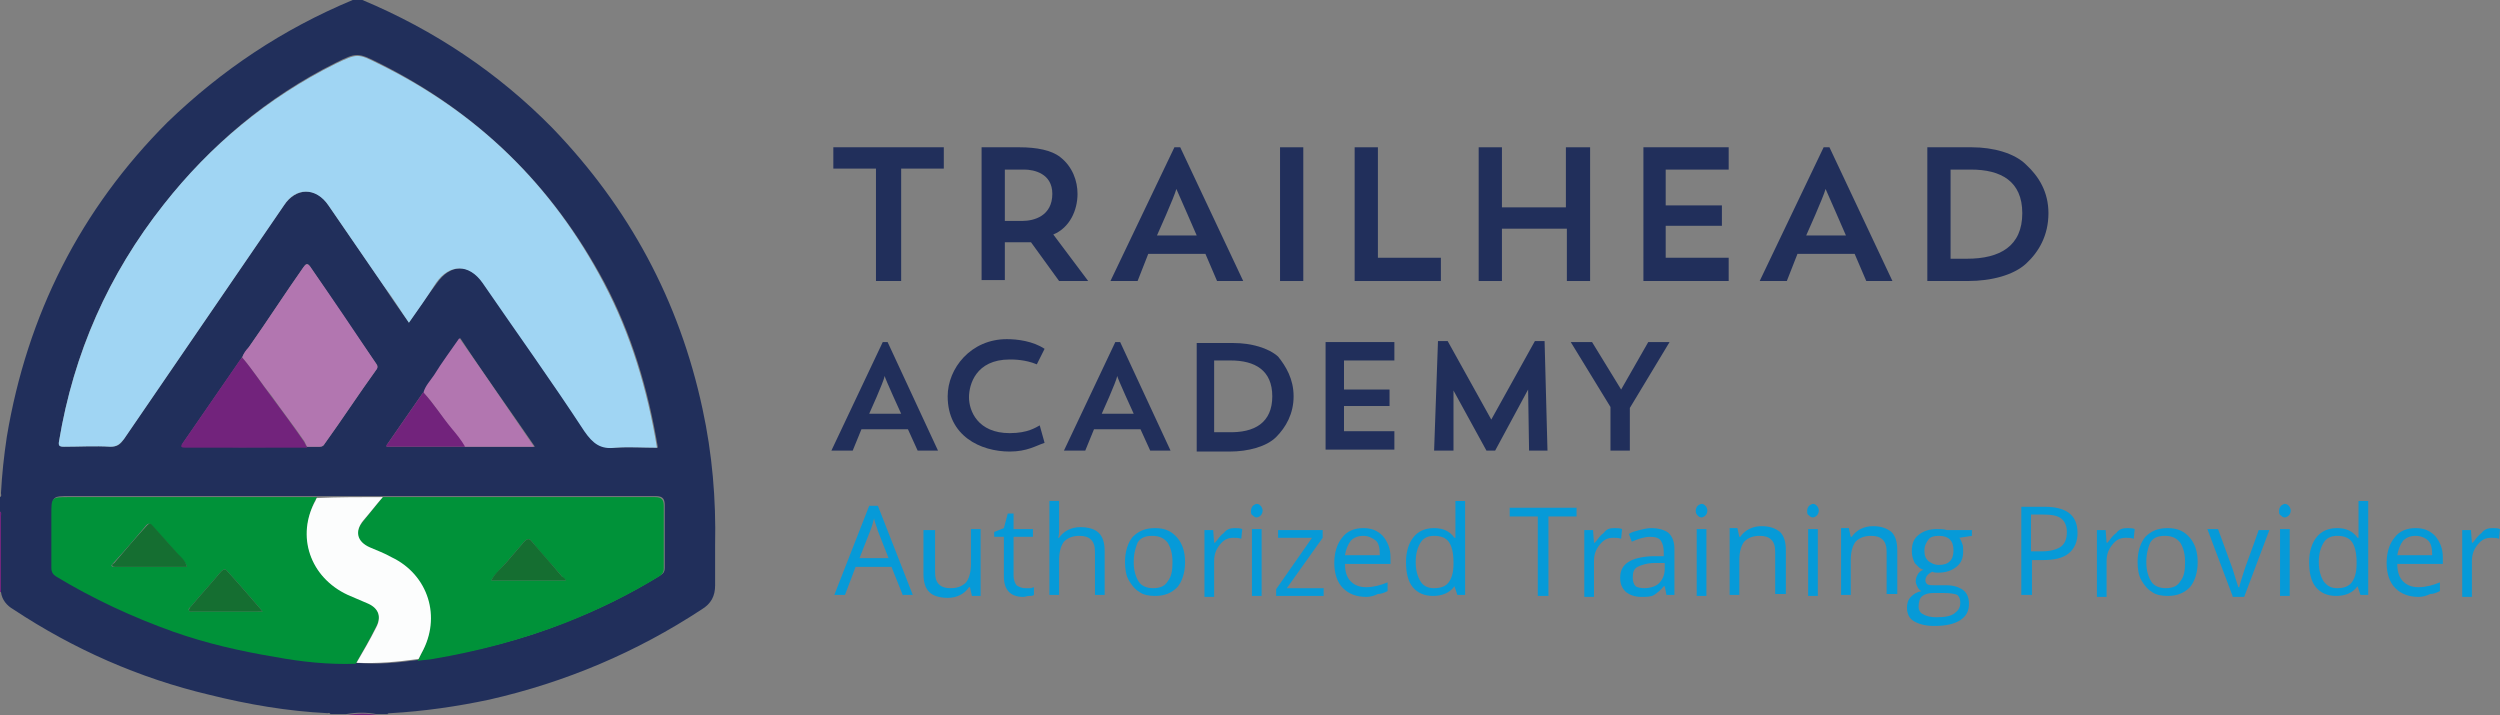 <?xml version="1.0" encoding="utf-8"?>
<!-- Generator: Adobe Illustrator 24.1.2, SVG Export Plug-In . SVG Version: 6.00 Build 0)  -->
<svg version="1.1" id="Capa_1" xmlns="http://www.w3.org/2000/svg" xmlns:xlink="http://www.w3.org/1999/xlink" x="0px" y="0px"
	 width="258px" height="73.8px" viewBox="0 0 258 73.8" style="enable-background:new 0 0 258 73.8;" xml:space="preserve">
<rect x="0" y="0" width="258" height="73.8" fill="#808080" stroke="none"/>
<g>
	<g>
		<path style="fill:#212F5B;" d="M37.4,0c7.4,3.1,14,7.5,19.6,13.2c7.9,8.2,13.1,17.8,15.5,29c1,4.6,1.4,9.3,1.3,14
			c0,1.4,0,2.8,0,4.2c0,1.1-0.4,1.9-1.4,2.5c-6.7,4.4-14,7.5-21.9,9.3c-3.3,0.7-6.7,1.2-10.2,1.4c-0.1,0-0.3,0-0.3,0.1
			c-0.4,0-0.7,0-1.1,0c-1.1-0.2-2.1-0.2-3.2,0c-0.5,0-1.1,0-1.6,0c-0.1-0.2-0.2-0.1-0.3-0.1c-4.1-0.2-8.2-0.9-12.2-1.9
			C14.4,70,7.6,67,1.4,62.9c-0.7-0.4-1.2-1-1.3-1.8c0-2.6,0-5.2,0-7.8c0-0.2,0-0.4-0.1-0.5c0-0.5,0-1,0-1.5c0.2-0.1,0.1-0.3,0.1-0.4
			c0.1-1.9,0.3-3.8,0.6-5.8c2.1-12.6,7.6-23.5,16.6-32.5C22.9,7.2,29.2,3,36.4,0C36.7,0,37,0,37.4,0z M48,46.1c2.4,0,4.8,0,7.2,0
			c-2.6-3.8-5.2-7.4-7.7-11.2c-0.9,1.3-1.8,2.5-2.6,3.8c-0.4,0.6-0.9,1.1-1.1,1.8c-0.1,0-0.1,0.1-0.2,0.1c-1.2,1.7-2.4,3.5-3.6,5.2
			c-0.1,0.1-0.1,0.2-0.1,0.3C42.6,46.1,45.3,46.1,48,46.1z M31.7,46.1c0.4,0,0.8,0,1.3,0c0.3,0,0.4-0.1,0.5-0.3
			c1.8-2.5,3.5-5.1,5.3-7.6c0.2-0.3,0.2-0.5,0-0.7c-2.3-3.3-4.6-6.7-6.8-10c-0.3-0.4-0.4-0.3-0.7,0.1c-1.9,2.7-3.7,5.5-5.6,8.2
			c-0.2,0.4-0.6,0.7-0.7,1.1c0,0-0.1,0-0.1,0.1c-2,2.9-4,5.8-6,8.7c-0.2,0.3-0.1,0.5,0.3,0.4c1.1,0,2.1,0,3.2,0
			C25.5,46.2,28.6,46.1,31.7,46.1z M43.2,68.1c0.5-0.1,1.1-0.1,1.6-0.2c4.6-0.8,9.2-1.9,13.6-3.7c3.4-1.3,6.6-2.9,9.7-4.8
			c0.3-0.2,0.5-0.3,0.5-0.8c0-2.2,0-4.4,0-6.5c0-0.6-0.2-0.9-0.9-0.9c-6.9,0-13.8,0-20.6,0c-2.5,0-5,0-7.5,0c-2.3,0-4.6,0-6.8,0
			c-0.3,0-0.6,0-0.9,0c-8.2,0-16.5,0-24.7,0c-1.8,0-1.8,0-1.8,1.8c0,1.8,0,3.7,0,5.5c0,0.4,0.1,0.6,0.5,0.9
			c3.9,2.3,7.9,4.2,12.1,5.7c3.4,1.2,6.9,2,10.5,2.6c2.7,0.4,5.5,0.8,8.3,0.7C38.9,68.6,41,68.4,43.2,68.1z M42.2,33.3
			c1-1.4,1.9-2.8,2.9-4.1c1.4-2,3.4-2,4.8,0c3.5,5.1,7.1,10.2,10.5,15.3c0.8,1.2,1.7,1.8,3.2,1.7c1.4-0.1,2.8,0,4.3,0
			c-1-6-2.7-11.7-5.5-17C57,19.1,49.3,11.6,39.1,6.5c-2.2-1.1-2.3-1.1-4.5,0c-7,3.5-12.9,8.5-17.7,14.6c-5.7,7.2-9.3,15.3-10.8,24.4
			C6,46,6.2,46.1,6.6,46.1c1.6,0,3.2-0.1,4.8,0c0.7,0,1-0.2,1.4-0.8c5.5-8,11-16.1,16.5-24.1c1.3-1.9,3.4-1.9,4.6,0
			c1.9,2.8,3.8,5.5,5.7,8.3C40.4,30.8,41.3,32,42.2,33.3z"/>
		<path style="fill:#72237C;" d="M0.1,61.1c0,0-0.1,0-0.1,0c0-2.8,0-5.5,0-8.3c0.2,0.1,0.1,0.3,0.1,0.5C0.1,55.9,0.1,58.5,0.1,61.1z
			"/>
		<path style="fill:#72237C;" d="M35.8,73.8c1.1-0.2,2.1-0.2,3.2,0C37.9,73.8,36.8,73.8,35.8,73.8z"/>
		<path style="fill:#A0D5F3;" d="M42.2,33.3c-0.9-1.3-1.7-2.6-2.6-3.8c-1.9-2.8-3.8-5.5-5.7-8.3c-1.3-1.9-3.4-1.9-4.6,0
			c-5.5,8-11,16.1-16.5,24.1c-0.4,0.5-0.7,0.8-1.4,0.8c-1.6-0.1-3.2,0-4.8,0c-0.5,0-0.6-0.1-0.5-0.6c1.5-9,5.1-17.2,10.8-24.4
			C21.7,15,27.6,10.1,34.6,6.6c2.3-1.1,2.3-1.1,4.5,0c10.2,5,17.9,12.5,23.2,22.6c2.8,5.3,4.5,11,5.5,17c-1.5,0-2.9-0.1-4.3,0
			c-1.5,0.2-2.3-0.4-3.2-1.7c-3.4-5.2-7-10.2-10.5-15.3c-1.4-2-3.4-2-4.8,0C44.1,30.6,43.2,31.9,42.2,33.3z"/>
		<path style="fill:#009239;" d="M36.7,68.5c-2.8,0.1-5.6-0.2-8.3-0.7c-3.6-0.6-7.1-1.4-10.5-2.6c-4.2-1.5-8.3-3.4-12.1-5.7
			c-0.3-0.2-0.5-0.4-0.5-0.9c0-1.8,0-3.7,0-5.5c0-1.8,0-1.8,1.8-1.8c8.2,0,16.5,0,24.7,0c0.3,0,0.6,0,0.9,0c0,0.1-0.1,0.2-0.1,0.2
			c-2,3.8-0.6,8.1,3.3,9.8c0.7,0.3,1.4,0.6,2.1,0.9c1.1,0.5,1.4,1.4,0.8,2.5C38.1,66.1,37.4,67.3,36.7,68.5z M19.3,58.5
			c-0.2-0.6-0.7-0.9-1-1.3c-0.8-1-1.7-1.9-2.6-2.9c-0.2-0.2-0.3-0.4-0.6-0.1c-1.1,1.3-2.2,2.6-3.4,3.9c-0.1,0.1-0.2,0.2-0.2,0.3
			c0.1,0.1,0.2,0.1,0.3,0.1C14.4,58.5,16.8,58.5,19.3,58.5z M27.1,63.1c-1.3-1.5-2.4-2.8-3.6-4.1c-0.2-0.3-0.4-0.3-0.7,0
			c-1,1.2-2.1,2.4-3.1,3.6c-0.1,0.1-0.3,0.2-0.2,0.4c0.1,0.2,0.3,0.1,0.4,0.1C22.2,63.1,24.6,63.1,27.1,63.1z"/>
		<path style="fill:#009239;" d="M39.5,51.3c2.5,0,5,0,7.5,0c6.9,0,13.8,0,20.6,0c0.7,0,0.9,0.3,0.9,0.9c0,2.2,0,4.4,0,6.5
			c0,0.4-0.2,0.6-0.5,0.8c-3.1,1.9-6.4,3.5-9.7,4.8c-4.4,1.7-8.9,2.9-13.6,3.7c-0.5,0.1-1,0.1-1.6,0.2c0.1-0.2,0.2-0.4,0.3-0.6
			c2.1-3.7,0.7-8.1-3.1-9.9c-0.7-0.3-1.5-0.7-2.2-1c-1.3-0.6-1.6-1.7-0.7-2.8C38.1,53,38.8,52.2,39.5,51.3z M58.4,59.9
			c-0.2-0.2-0.3-0.3-0.4-0.4c-1-1.2-2.1-2.3-3.1-3.6c-0.3-0.4-0.5-0.3-0.8,0c-0.6,0.7-1.2,1.4-1.8,2.1c-0.5,0.6-1.2,1.2-1.6,1.9
			C53.3,59.9,55.8,59.9,58.4,59.9z"/>
		<path style="fill:#B276B0;" d="M25,36.9c0.1-0.4,0.4-0.8,0.7-1.1c1.9-2.7,3.7-5.5,5.6-8.2c0.2-0.3,0.4-0.5,0.7-0.1
			c2.3,3.3,4.6,6.7,6.8,10c0.2,0.3,0.2,0.5,0,0.7c-1.8,2.5-3.5,5.1-5.3,7.6c-0.1,0.2-0.3,0.3-0.5,0.3c-0.4,0-0.8,0-1.3,0
			c-0.1-0.2-0.2-0.4-0.3-0.6c-1.1-1.6-2.3-3.1-3.4-4.7C27,39.6,26.1,38.2,25,36.9z"/>
		<path style="fill:#FCFDFD;" d="M39.5,51.3c-0.7,0.8-1.3,1.6-2,2.4c-0.9,1.1-0.7,2.2,0.7,2.8c0.7,0.3,1.5,0.6,2.2,1
			c3.8,1.8,5.2,6.2,3.1,9.9c-0.1,0.2-0.2,0.4-0.3,0.6c-2.1,0.3-4.3,0.5-6.4,0.4c0.7-1.2,1.4-2.4,2-3.6c0.6-1.1,0.3-2-0.8-2.5
			c-0.7-0.3-1.4-0.6-2.1-0.9c-3.9-1.8-5.4-6.1-3.3-9.8c0-0.1,0.1-0.2,0.1-0.2C34.9,51.3,37.2,51.3,39.5,51.3z"/>
		<path style="fill:#B276B0;" d="M43.7,40.5c0.2-0.7,0.7-1.2,1.1-1.8c0.8-1.3,1.7-2.5,2.6-3.8c2.6,3.7,5.1,7.4,7.7,11.2
			c-2.5,0-4.8,0-7.2,0c-0.4-0.7-0.9-1.3-1.4-1.9C45.6,43,44.8,41.7,43.7,40.5z"/>
		<path style="fill:#72237C;" d="M25,36.9c1.1,1.3,2,2.7,3,4c1.1,1.5,2.3,3.1,3.4,4.7c0.1,0.2,0.2,0.4,0.3,0.6c-3.1,0-6.2,0-9.4,0
			c-1.1,0-2.1,0-3.2,0c-0.4,0-0.5-0.1-0.3-0.4c2-2.9,4-5.8,6-8.7C24.9,37,25,36.9,25,36.9z"/>
		<path style="fill:#72237C;" d="M43.7,40.5c1.1,1.2,1.9,2.5,2.9,3.7c0.5,0.6,1,1.2,1.4,1.9c-2.7,0-5.4,0-8.1,0
			c-0.1-0.1,0-0.2,0.1-0.3c1.2-1.7,2.4-3.5,3.6-5.2C43.6,40.6,43.6,40.5,43.7,40.5z"/>
		<path style="fill:#156E31;" d="M19.3,58.5c-2.5,0-4.9,0-7.4,0c-0.1,0-0.2,0-0.3-0.1c-0.1-0.2,0.1-0.2,0.2-0.3
			c1.1-1.3,2.2-2.6,3.4-3.9c0.3-0.3,0.4-0.1,0.6,0.1c0.9,1,1.7,1.9,2.6,2.9C18.7,57.5,19.1,57.8,19.3,58.5z"/>
		<path style="fill:#156E31;" d="M27.1,63.1c-2.5,0-4.9,0-7.2,0c-0.1,0-0.3,0.1-0.4-0.1c0-0.2,0.1-0.3,0.2-0.4
			c1-1.2,2.1-2.4,3.1-3.6c0.3-0.3,0.5-0.3,0.7,0C24.7,60.3,25.8,61.6,27.1,63.1z"/>
		<path style="fill:#156E31;" d="M58.4,59.9c-2.6,0-5.1,0-7.7,0c0.4-0.8,1.1-1.3,1.6-1.9c0.6-0.7,1.2-1.4,1.8-2.1
			c0.3-0.3,0.5-0.4,0.8,0c1,1.2,2.1,2.4,3.1,3.6C58.2,59.6,58.3,59.7,58.4,59.9z"/>
	</g>
	<g>
		<g>
			<path style="fill:#069AD8;" d="M93.2,61.5L92,58.5h-3.7l-1.1,2.9h-1.1l3.6-9.2h0.9l3.6,9.2H93.2z M91.7,57.6l-1.1-2.8
				c-0.1-0.4-0.3-0.8-0.4-1.3c-0.1,0.4-0.2,0.8-0.4,1.3l-1.1,2.8H91.7z"/>
			<path style="fill:#069AD8;" d="M96.5,54.6V59c0,0.6,0.1,1,0.4,1.3c0.3,0.3,0.7,0.4,1.2,0.4c0.7,0,1.2-0.2,1.6-0.6
				c0.3-0.4,0.5-1,0.5-1.9v-3.6h1v6.9h-0.9l-0.2-0.9h-0.1c-0.2,0.3-0.5,0.6-0.9,0.8c-0.4,0.2-0.8,0.3-1.3,0.3
				c-0.8,0-1.5-0.2-1.9-0.6c-0.4-0.4-0.6-1-0.6-1.9v-4.5H96.5z"/>
			<path style="fill:#069AD8;" d="M105.8,60.7c0.2,0,0.4,0,0.5,0c0.2,0,0.3-0.1,0.4-0.1v0.8c-0.1,0.1-0.3,0.1-0.5,0.1
				c-0.2,0-0.4,0.1-0.6,0.1c-1.3,0-2-0.7-2-2.1v-4.1h-1v-0.5l1-0.4l0.4-1.5h0.6v1.6h2v0.8h-2v4c0,0.4,0.1,0.7,0.3,1
				C105.2,60.6,105.5,60.7,105.8,60.7z"/>
			<path style="fill:#069AD8;" d="M113,61.5V57c0-0.6-0.1-1-0.4-1.3c-0.3-0.3-0.7-0.4-1.2-0.4c-0.7,0-1.2,0.2-1.6,0.6
				c-0.3,0.4-0.5,1-0.5,1.9v3.6h-1v-9.7h1v2.9c0,0.4,0,0.6-0.1,0.9h0.1c0.2-0.3,0.5-0.6,0.9-0.8c0.4-0.2,0.8-0.3,1.3-0.3
				c0.8,0,1.5,0.2,1.9,0.6c0.4,0.4,0.6,1,0.6,1.9v4.5H113z"/>
			<path style="fill:#069AD8;" d="M122.3,58c0,1.1-0.3,2-0.8,2.6c-0.6,0.6-1.3,0.9-2.3,0.9c-0.6,0-1.2-0.1-1.6-0.4
				c-0.5-0.3-0.8-0.7-1.1-1.2c-0.3-0.5-0.4-1.2-0.4-1.9c0-1.1,0.3-2,0.8-2.6c0.6-0.6,1.3-0.9,2.3-0.9c1,0,1.7,0.3,2.3,1
				C122,56.1,122.3,56.9,122.3,58z M117,58c0,0.9,0.2,1.5,0.5,2s0.9,0.7,1.5,0.7c0.7,0,1.2-0.2,1.5-0.7c0.4-0.5,0.5-1.1,0.5-2
				c0-0.9-0.2-1.5-0.5-2c-0.4-0.5-0.9-0.7-1.6-0.7c-0.7,0-1.2,0.2-1.5,0.7C117.2,56.5,117,57.1,117,58z"/>
			<path style="fill:#069AD8;" d="M127.4,54.5c0.3,0,0.6,0,0.8,0.1l-0.1,1c-0.3-0.1-0.5-0.1-0.8-0.1c-0.6,0-1,0.2-1.4,0.7
				c-0.4,0.5-0.6,1-0.6,1.7v3.7h-1v-6.9h0.9l0.1,1.3h0.1c0.3-0.4,0.6-0.8,0.9-1C126.6,54.6,127,54.5,127.4,54.5z"/>
			<path style="fill:#069AD8;" d="M129.1,52.7c0-0.2,0.1-0.4,0.2-0.5c0.1-0.1,0.3-0.2,0.4-0.2c0.2,0,0.3,0.1,0.4,0.2
				c0.1,0.1,0.2,0.3,0.2,0.5c0,0.2-0.1,0.4-0.2,0.5c-0.1,0.1-0.3,0.2-0.4,0.2c-0.2,0-0.3-0.1-0.4-0.2
				C129.1,53.1,129.1,53,129.1,52.7z M130.2,61.5h-1v-6.9h1V61.5z"/>
			<path style="fill:#069AD8;" d="M136.7,61.5h-5v-0.7l3.7-5.3h-3.5v-0.8h4.6v0.8l-3.7,5.2h3.8V61.5z"/>
			<path style="fill:#069AD8;" d="M141,61.6c-1,0-1.8-0.3-2.4-0.9c-0.6-0.6-0.9-1.5-0.9-2.6c0-1.1,0.3-2,0.8-2.6
				c0.5-0.7,1.3-1,2.2-1c0.9,0,1.5,0.3,2,0.8c0.5,0.6,0.8,1.3,0.8,2.2v0.7h-4.7c0,0.8,0.2,1.4,0.6,1.8c0.4,0.4,0.9,0.6,1.6,0.6
				c0.7,0,1.5-0.2,2.2-0.5v0.9c-0.4,0.2-0.7,0.3-1,0.3C141.8,61.5,141.4,61.6,141,61.6z M140.7,55.3c-0.6,0-1,0.2-1.3,0.5
				c-0.3,0.4-0.5,0.9-0.6,1.5h3.6c0-0.7-0.1-1.2-0.4-1.5C141.6,55.5,141.2,55.3,140.7,55.3z"/>
			<path style="fill:#069AD8;" d="M150.1,60.5L150.1,60.5c-0.5,0.7-1.3,1-2.2,1c-0.9,0-1.6-0.3-2.1-0.9c-0.5-0.6-0.7-1.5-0.7-2.6
				s0.3-2,0.8-2.6c0.5-0.6,1.2-0.9,2.1-0.9c0.9,0,1.6,0.3,2.1,1h0.1l0-0.5l0-0.5v-2.8h1v9.7h-0.8L150.1,60.5z M148,60.7
				c0.7,0,1.2-0.2,1.5-0.6c0.3-0.4,0.5-1,0.5-1.9V58c0-1-0.2-1.7-0.5-2.1c-0.3-0.4-0.8-0.6-1.5-0.6c-0.6,0-1.1,0.2-1.4,0.7
				c-0.3,0.5-0.5,1.1-0.5,2c0,0.9,0.2,1.5,0.5,2C146.9,60.5,147.4,60.7,148,60.7z"/>
			<path style="fill:#069AD8;" d="M159.8,61.5h-1.1v-8.2h-2.9v-0.9h6.9v0.9h-2.9V61.5z"/>
			<path style="fill:#069AD8;" d="M166.6,54.5c0.3,0,0.6,0,0.8,0.1l-0.1,1c-0.3-0.1-0.5-0.1-0.8-0.1c-0.6,0-1,0.2-1.4,0.7
				c-0.4,0.5-0.6,1-0.6,1.7v3.7h-1v-6.9h0.9l0.1,1.3h0.1c0.3-0.4,0.6-0.8,0.9-1C165.8,54.6,166.1,54.5,166.6,54.5z"/>
			<path style="fill:#069AD8;" d="M172,61.5l-0.2-1h-0.1c-0.3,0.4-0.7,0.7-1,0.9c-0.3,0.2-0.8,0.2-1.3,0.2c-0.7,0-1.2-0.2-1.6-0.5
				c-0.4-0.4-0.6-0.8-0.6-1.5c0-1.4,1.1-2.1,3.3-2.2l1.2,0v-0.4c0-0.5-0.1-0.9-0.3-1.2c-0.2-0.3-0.6-0.4-1.1-0.4
				c-0.6,0-1.2,0.2-1.9,0.5l-0.3-0.8c0.3-0.2,0.7-0.3,1.1-0.4c0.4-0.1,0.8-0.2,1.2-0.2c0.8,0,1.4,0.2,1.8,0.5
				c0.4,0.4,0.6,0.9,0.6,1.7v4.7H172z M169.7,60.7c0.6,0,1.2-0.2,1.5-0.5c0.4-0.4,0.6-0.9,0.6-1.5v-0.6l-1,0c-0.8,0-1.4,0.2-1.8,0.4
				c-0.4,0.2-0.5,0.6-0.5,1.1c0,0.4,0.1,0.7,0.3,0.9C168.9,60.6,169.3,60.7,169.7,60.7z"/>
			<path style="fill:#069AD8;" d="M175,52.7c0-0.2,0.1-0.4,0.2-0.5c0.1-0.1,0.3-0.2,0.4-0.2c0.2,0,0.3,0.1,0.4,0.2
				c0.1,0.1,0.2,0.3,0.2,0.5c0,0.2-0.1,0.4-0.2,0.5c-0.1,0.1-0.3,0.2-0.4,0.2c-0.2,0-0.3-0.1-0.4-0.2C175.1,53.1,175,53,175,52.7z
				 M176.1,61.5h-1v-6.9h1V61.5z"/>
			<path style="fill:#069AD8;" d="M183.2,61.5V57c0-0.6-0.1-1-0.4-1.3c-0.3-0.3-0.7-0.4-1.2-0.4c-0.7,0-1.2,0.2-1.6,0.6
				c-0.3,0.4-0.5,1-0.5,1.9v3.6h-1v-6.9h0.8l0.2,0.9h0.1c0.2-0.3,0.5-0.6,0.9-0.8c0.4-0.2,0.8-0.3,1.3-0.3c0.8,0,1.4,0.2,1.9,0.6
				c0.4,0.4,0.6,1,0.6,1.9v4.5H183.2z"/>
			<path style="fill:#069AD8;" d="M186.5,52.7c0-0.2,0.1-0.4,0.2-0.5c0.1-0.1,0.3-0.2,0.4-0.2c0.2,0,0.3,0.1,0.4,0.2
				c0.1,0.1,0.2,0.3,0.2,0.5c0,0.2-0.1,0.4-0.2,0.5c-0.1,0.1-0.3,0.2-0.4,0.2c-0.2,0-0.3-0.1-0.4-0.2
				C186.5,53.1,186.5,53,186.5,52.7z M187.6,61.5h-1v-6.9h1V61.5z"/>
			<path style="fill:#069AD8;" d="M194.7,61.5V57c0-0.6-0.1-1-0.4-1.3c-0.3-0.3-0.7-0.4-1.2-0.4c-0.7,0-1.2,0.2-1.6,0.6
				c-0.3,0.4-0.5,1-0.5,1.9v3.6h-1v-6.9h0.8l0.2,0.9h0.1c0.2-0.3,0.5-0.6,0.9-0.8c0.4-0.2,0.8-0.3,1.3-0.3c0.8,0,1.4,0.2,1.9,0.6
				c0.4,0.4,0.6,1,0.6,1.9v4.5H194.7z"/>
			<path style="fill:#069AD8;" d="M203.5,54.6v0.7l-1.3,0.2c0.1,0.1,0.2,0.3,0.3,0.6c0.1,0.2,0.1,0.5,0.1,0.8c0,0.7-0.2,1.2-0.7,1.6
				c-0.5,0.4-1.1,0.6-1.9,0.6c-0.2,0-0.4,0-0.6-0.1c-0.4,0.2-0.7,0.5-0.7,0.9c0,0.2,0.1,0.3,0.2,0.4c0.2,0.1,0.4,0.1,0.8,0.1h1.2
				c0.7,0,1.3,0.2,1.7,0.5c0.4,0.3,0.6,0.8,0.6,1.4c0,0.8-0.3,1.3-0.9,1.7c-0.6,0.4-1.5,0.6-2.7,0.6c-0.9,0-1.6-0.2-2.1-0.5
				c-0.5-0.3-0.7-0.8-0.7-1.4c0-0.4,0.1-0.8,0.4-1.1c0.3-0.3,0.6-0.5,1.1-0.6c-0.2-0.1-0.3-0.2-0.4-0.4c-0.1-0.2-0.2-0.4-0.2-0.6
				c0-0.3,0.1-0.5,0.2-0.7c0.1-0.2,0.3-0.4,0.6-0.5c-0.4-0.1-0.6-0.4-0.9-0.7c-0.2-0.4-0.3-0.8-0.3-1.2c0-0.8,0.2-1.3,0.7-1.7
				c0.5-0.4,1.1-0.6,1.9-0.6c0.4,0,0.7,0,1,0.1H203.5z M198,62.6c0,0.4,0.2,0.7,0.5,0.8c0.3,0.2,0.8,0.3,1.3,0.3
				c0.9,0,1.5-0.1,1.9-0.4c0.4-0.3,0.6-0.6,0.6-1.1c0-0.4-0.1-0.6-0.3-0.8c-0.2-0.1-0.7-0.2-1.3-0.2h-1.2c-0.5,0-0.8,0.1-1.1,0.3
				S198,62.2,198,62.6z M198.6,56.8c0,0.5,0.1,0.8,0.4,1.1c0.3,0.2,0.6,0.4,1.1,0.4c1,0,1.5-0.5,1.5-1.5c0-1-0.5-1.5-1.5-1.5
				c-0.5,0-0.9,0.1-1.1,0.4S198.6,56.3,198.6,56.8z"/>
			<path style="fill:#069AD8;" d="M214.4,55c0,0.9-0.3,1.6-0.9,2.1c-0.6,0.5-1.5,0.7-2.7,0.7h-1.1v3.6h-1.1v-9.1h2.4
				C213.3,52.3,214.4,53.2,214.4,55z M209.7,56.9h1c0.9,0,1.6-0.2,2-0.5c0.4-0.3,0.6-0.8,0.6-1.5c0-0.6-0.2-1.1-0.6-1.4
				c-0.4-0.3-1-0.4-1.9-0.4h-1.2V56.9z"/>
			<path style="fill:#069AD8;" d="M219.5,54.5c0.3,0,0.6,0,0.8,0.1l-0.1,1c-0.3-0.1-0.5-0.1-0.8-0.1c-0.6,0-1,0.2-1.4,0.7
				c-0.4,0.5-0.6,1-0.6,1.7v3.7h-1v-6.9h0.9l0.1,1.3h0.1c0.3-0.4,0.6-0.8,0.9-1C218.7,54.6,219.1,54.5,219.5,54.5z"/>
			<path style="fill:#069AD8;" d="M226.8,58c0,1.1-0.3,2-0.8,2.6c-0.6,0.6-1.3,0.9-2.3,0.9c-0.6,0-1.2-0.1-1.6-0.4
				c-0.5-0.3-0.8-0.7-1.1-1.2c-0.3-0.5-0.4-1.2-0.4-1.9c0-1.1,0.3-2,0.8-2.6c0.6-0.6,1.3-0.9,2.3-0.9c1,0,1.7,0.3,2.3,1
				C226.5,56.1,226.8,56.9,226.8,58z M221.5,58c0,0.9,0.2,1.5,0.5,2s0.9,0.7,1.5,0.7c0.7,0,1.2-0.2,1.5-0.7c0.4-0.5,0.5-1.1,0.5-2
				c0-0.9-0.2-1.5-0.5-2c-0.4-0.5-0.9-0.7-1.6-0.7c-0.7,0-1.2,0.2-1.5,0.7C221.7,56.5,221.5,57.1,221.5,58z"/>
			<path style="fill:#069AD8;" d="M230.4,61.5l-2.6-6.9h1.1l1.5,4.1c0.3,1,0.5,1.6,0.6,1.9h0.1c0-0.2,0.2-0.7,0.4-1.4
				c0.2-0.7,0.8-2.2,1.6-4.5h1.1l-2.6,6.9H230.4z"/>
			<path style="fill:#069AD8;" d="M235.2,52.7c0-0.2,0.1-0.4,0.2-0.5c0.1-0.1,0.3-0.2,0.4-0.2c0.2,0,0.3,0.1,0.4,0.2
				c0.1,0.1,0.2,0.3,0.2,0.5c0,0.2-0.1,0.4-0.2,0.5c-0.1,0.1-0.3,0.2-0.4,0.2c-0.2,0-0.3-0.1-0.4-0.2
				C235.2,53.1,235.2,53,235.2,52.7z M236.3,61.5h-1v-6.9h1V61.5z"/>
			<path style="fill:#069AD8;" d="M243.3,60.5L243.3,60.5c-0.5,0.7-1.3,1-2.2,1c-0.9,0-1.6-0.3-2.1-0.9c-0.5-0.6-0.7-1.5-0.7-2.6
				s0.3-2,0.8-2.6c0.5-0.6,1.2-0.9,2.1-0.9c0.9,0,1.6,0.3,2.1,1h0.1l0-0.5l0-0.5v-2.8h1v9.7h-0.8L243.3,60.5z M241.2,60.7
				c0.7,0,1.2-0.2,1.5-0.6c0.3-0.4,0.5-1,0.5-1.9V58c0-1-0.2-1.7-0.5-2.1c-0.3-0.4-0.8-0.6-1.5-0.6c-0.6,0-1.1,0.2-1.4,0.7
				c-0.3,0.5-0.5,1.1-0.5,2c0,0.9,0.2,1.5,0.5,2C240.2,60.5,240.6,60.7,241.2,60.7z"/>
			<path style="fill:#069AD8;" d="M249.6,61.6c-1,0-1.8-0.3-2.4-0.9c-0.6-0.6-0.9-1.5-0.9-2.6c0-1.1,0.3-2,0.8-2.6
				c0.5-0.7,1.3-1,2.2-1c0.9,0,1.5,0.3,2,0.8c0.5,0.6,0.8,1.3,0.8,2.2v0.7h-4.7c0,0.8,0.2,1.4,0.6,1.8c0.4,0.4,0.9,0.6,1.6,0.6
				c0.7,0,1.5-0.2,2.2-0.5v0.9c-0.4,0.2-0.7,0.3-1,0.3C250.4,61.5,250,61.6,249.6,61.6z M249.3,55.3c-0.6,0-1,0.2-1.3,0.5
				c-0.3,0.4-0.5,0.9-0.6,1.5h3.6c0-0.7-0.1-1.2-0.4-1.5C250.3,55.5,249.8,55.3,249.3,55.3z"/>
			<path style="fill:#069AD8;" d="M257.2,54.5c0.3,0,0.6,0,0.8,0.1l-0.1,1c-0.3-0.1-0.5-0.1-0.8-0.1c-0.6,0-1,0.2-1.4,0.7
				c-0.4,0.5-0.6,1-0.6,1.7v3.7h-1v-6.9h0.9l0.1,1.3h0.1c0.3-0.4,0.6-0.8,0.9-1C256.4,54.6,256.8,54.5,257.2,54.5z"/>
		</g>
		<path style="fill:#212F5B;" d="M92.9,29h-2.5V17.4h-4.4v-2.2h11.4v2.2h-4.4V29z"/>
		<path style="fill:#212F5B;" d="M103.7,24.9v4h-2.4V15.2h3.9c1.8,0,3.3,0.3,4.2,1c1.3,1,1.8,2.5,1.8,3.8c0,1.7-0.8,3.5-2.5,4.2
			l3.6,4.8h-3l-2.9-4H103.7z M103.7,22.8h1.8c1.2,0,3.1-0.5,3.1-2.8c0-2.1-1.9-2.5-2.9-2.5h-2V22.8z"/>
		<path style="fill:#212F5B;" d="M125.6,29l-1.2-2.8h-5.9l-1.1,2.8h-2.8l6.6-13.8h0.6l6.5,13.8H125.6z M123.5,24.3
			c0,0-2-4.6-2.1-4.8c-0.2,0.8-2,4.8-2,4.8H123.5z"/>
		<path style="fill:#212F5B;" d="M192.6,29l-1.2-2.8h-5.9l-1.1,2.8h-2.8l6.6-13.8h0.6l6.5,13.8H192.6z M190.5,24.3
			c0,0-2-4.6-2.1-4.8c-0.2,0.8-2,4.8-2,4.8H190.5z"/>
		<path style="fill:#212F5B;" d="M132.1,29V15.2h2.4V29H132.1z"/>
		<path style="fill:#212F5B;" d="M139.8,29V15.2h2.4v11.4h6.5V29H139.8z"/>
		<path style="fill:#212F5B;" d="M164.2,29h-2.5v-5.4H155V29h-2.4V15.2h2.4v6.2h6.6v-6.2h2.5V29z"/>
		<path style="fill:#212F5B;" d="M178.4,29h-8.8V15.2h8.8v2.3h-6.5v3.7h5.8v2.1h-5.8v3.3h6.5V29z"/>
		<path style="fill:#212F5B;" d="M211.4,22c0,2.3-1,4-2.3,5.2c-1.3,1.2-3.6,1.8-6,1.8h-4.2V15.2h4.6c2.2,0,4.4,0.6,5.6,1.8
			C210.4,18.2,211.4,19.8,211.4,22z M208.7,22c0-3.3-2.2-4.5-5.3-4.5h-2.1v9.2h1.7C206.4,26.7,208.7,25.4,208.7,22z"/>
		<path style="fill:#212F5B;" d="M104.2,37.1c-3.5,0-4.2,2.6-4.2,3.9c0,1.4,0.9,3.7,4.2,3.7c1.9,0,2.7-0.6,3.1-0.8l0.5,1.8
			c-0.9,0.3-1.8,0.9-3.6,0.9c-3,0-6.4-1.6-6.4-5.7c0-2.9,2.4-5.9,6.1-5.9c1.1,0,2.7,0.2,3.9,1l-0.8,1.6
			C105.8,37.1,104.6,37.1,104.2,37.1z"/>
		<path style="fill:#212F5B;" d="M153.4,46.5l-3.4-6.2v6.2h-2l0.4-11.3h1l4.5,8.1l4.5-8.1h1l0.3,11.3h-1.9l-0.1-6.3l-3.4,6.3H153.4z
			"/>
		<path style="fill:#212F5B;" d="M167.3,40.2l2.8-4.9h2.2l-4.1,6.8v4.4h-2V42l-4.1-6.7h2.2L167.3,40.2z"/>
		<path style="fill:#212F5B;" d="M118.7,46.5l-1-2.2h-4.8l-0.9,2.2h-2.2l5.3-11.2h0.5l5.2,11.2H118.7z M117,42.7
			c0,0-1.7-3.7-1.7-3.9c-0.1,0.6-1.6,3.9-1.6,3.9H117z"/>
		<path style="fill:#212F5B;" d="M94.7,46.5l-1-2.2h-4.8L88,46.5h-2.2l5.3-11.2h0.5l5.2,11.2H94.7z M93,42.7c0,0-1.7-3.7-1.7-3.9
			c-0.1,0.6-1.6,3.9-1.6,3.9H93z"/>
		<path style="fill:#212F5B;" d="M133.5,40.9c0,1.8-0.8,3.2-1.8,4.2c-1,1-2.9,1.5-4.8,1.5h-3.4V35.4h3.8c1.8,0,3.6,0.5,4.6,1.4
			C132.7,37.8,133.5,39.1,133.5,40.9z M131.3,40.9c0-2.7-1.8-3.7-4.3-3.7h-1.7v7.4h1.4C129.5,44.7,131.3,43.6,131.3,40.9z"/>
		<path style="fill:#212F5B;" d="M143.9,46.4h-7.1V35.3h7.1v1.9h-5.2v3h4.7v1.7h-4.7v2.6h5.2V46.4z"/>
	</g>
</g>
</svg>
